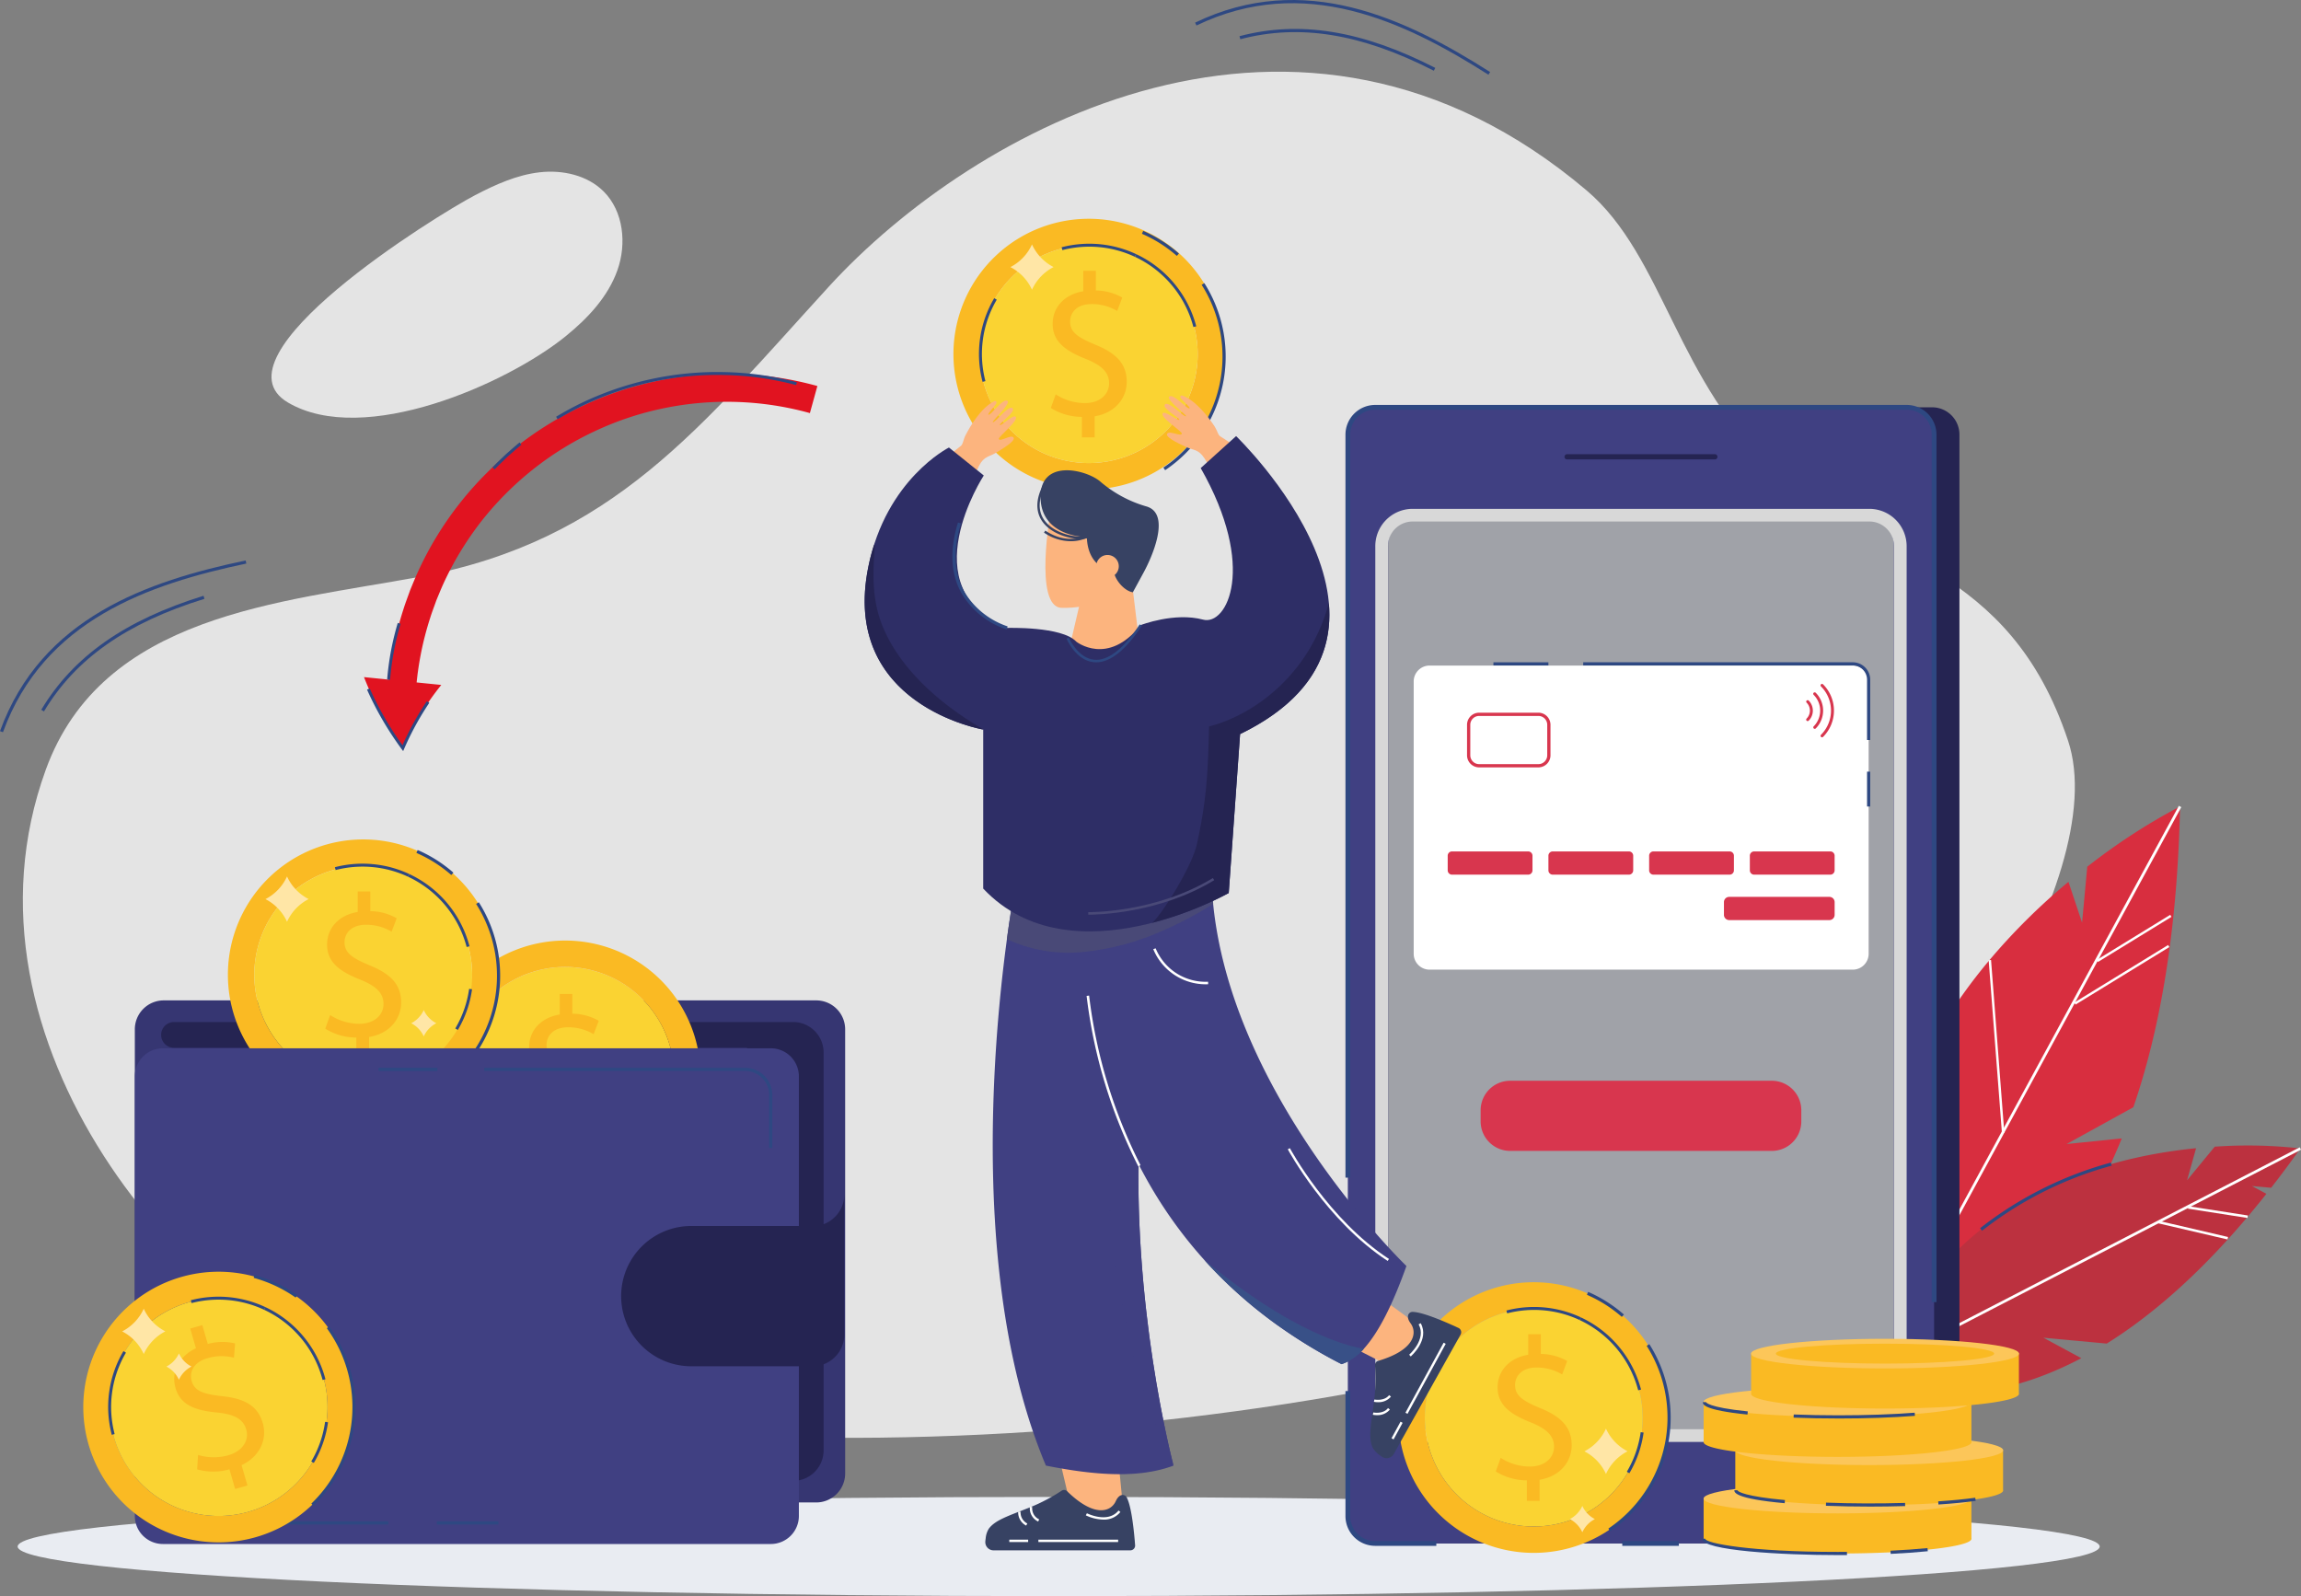 <svg id="Group_6642" data-name="Group 6642" xmlns="http://www.w3.org/2000/svg" xmlns:xlink="http://www.w3.org/1999/xlink" width="525.941" height="364.824" viewBox="0 0 525.941 364.824">
  <rect x="0" y="0" width="525.941" height="364.824" fill="#808080" stroke="none"/>
  <defs>
    <clipPath id="clip-path">
      <rect id="Rectangle_2389" data-name="Rectangle 2389" width="525.941" height="364.825" fill="none"/>
    </clipPath>
  </defs>
  <g id="Group_6641" data-name="Group 6641" clip-path="url(#clip-path)">
    <path id="Path_19647" data-name="Path 19647" d="M481.868,518.293c0,6.262-106.532,11.338-237.946,11.338S5.976,524.555,5.976,518.293s106.532-11.338,237.946-11.338,237.946,5.077,237.946,11.338" transform="translate(-1.943 -164.807)" fill="#e9ecf2"/>
    <path id="Path_19648" data-name="Path 19648" d="M87.458,323.086c-41.292-12.8-97.187-76.842-74.473-139.275,12.922-35.52,53.5-38.166,85.389-44.067,44.319-8.2,64.268-34.278,93.623-66.375C224.8,37.506,299.291-4.388,365.182,51.433c17.745,15.032,20.57,44.1,43.466,64.509,23.026,20.523,53.052,20.615,66.565,61.247,10.529,31.657-34.8,97.522-65.514,117.153-56.806,36.305-229.127,57.612-322.242,28.744" transform="translate(-2.515 -7.894)" fill="#e4e4e4"/>
    <path id="Path_19649" data-name="Path 19649" d="M705.175,273.125c-.006.235-.011.464-.018.7-.659,28.707-4.77,50.895-10.658,68.043l-15.25,8.411,12.246-1.245.35-.034c-7.591,18.788-17.349,30.673-26.373,38.173a63.133,63.133,0,0,1-15.291,9.534c-.286.126-.568.246-.848.361-.7.292-1.376.55-2.018.786h-8.147c-.092-.384-.178-.763-.259-1.147q-.086-.361-.155-.723c-.075-.315-.138-.636-.2-.952-7.666-37.5,5.98-66.38,22.887-86.59a1.563,1.563,0,0,1,.166-.2,143.372,143.372,0,0,1,18.06-17.894l3.113,9.334,1.187-12.785a141.185,141.185,0,0,1,20.72-13.525c.321-.166.487-.246.487-.246" transform="translate(-206.878 -88.791)" fill="#d82e3f"/>
    <path id="Path_19650" data-name="Path 19650" d="M705.773,273.2l-.3.55-18.513,34.062-.333.6-5.045,9.288-.172.31-16.093,29.607-.023.04L639.072,395.91l-.4.722-.624,1.147h-.711l.62-1.147.911-1.674,25.881-47.615.481-.883L705,273.3l.218-.4Z" transform="translate(-207.194 -88.716)" fill="#fff"/>
    <rect id="Rectangle_2375" data-name="Rectangle 2375" width="25.144" height="0.547" transform="translate(474.126 229.144) rotate(-31.513)" fill="#fff"/>
    <rect id="Rectangle_2376" data-name="Rectangle 2376" width="19.709" height="0.547" transform="translate(479.256 219.404) rotate(-31.534)" fill="#fff"/>
    <path id="Path_19651" data-name="Path 19651" d="M676.533,364.676,673.5,325.157l.545-.041,3.034,39.519Z" transform="translate(-218.949 -105.692)" fill="#fff"/>
    <path id="Path_19652" data-name="Path 19652" d="M635.186,441.371s18.781,10.107,47.034-4.8l-8.663-4.68,14.471,1.341c11.084-6.921,23.417-17.708,36.5-34.229l-3.306-1.784,4.388.4q3.31-4.239,6.683-8.984a106.454,106.454,0,0,0-19.578-.406l-6.323,7.685,2.063-7.336c-23.705,2.338-58.588,12.868-73.267,52.784" transform="translate(-206.494 -126.134)" fill="#bc313f"/>
    <rect id="Rectangle_2377" data-name="Rectangle 2377" width="110.828" height="0.617" transform="translate(427.182 313.086) rotate(-27.31)" fill="#fff"/>
    <path id="Path_19653" data-name="Path 19653" d="M754.6,411.186,741,409.06l.088-.566,13.605,2.126Z" transform="translate(-240.893 -132.798)" fill="#fff"/>
    <rect id="Rectangle_2378" data-name="Rectangle 2378" width="0.574" height="16.227" transform="matrix(0.227, -0.974, 0.974, 0.227, 493.339, 279.614)" fill="#fff"/>
    <path id="Path_19654" data-name="Path 19654" d="M671.046,409.29l-.452-.566a84.384,84.384,0,0,1,29.886-15l.2.7a83.655,83.655,0,0,0-29.632,14.872" transform="translate(-218.005 -127.995)" fill="#2e4882"/>
    <path id="Path_19655" data-name="Path 19655" d="M599.052,144.191V391.376a6.248,6.248,0,0,1-6.252,6.252H471.3a6.253,6.253,0,0,1-6.252-6.252V144.191a6.248,6.248,0,0,1,6.252-6.252H592.8a6.244,6.244,0,0,1,6.252,6.252" transform="translate(-151.183 -44.843)" fill="#252452"/>
    <path id="Path_19656" data-name="Path 19656" d="M590.475,144.191V391.376a6.249,6.249,0,0,1-6.252,6.252h-121.5a6.253,6.253,0,0,1-6.252-6.252V144.191a6.249,6.249,0,0,1,6.252-6.252h121.5a6.244,6.244,0,0,1,6.252,6.252" transform="translate(-148.395 -44.843)" fill="#404082"/>
    <path id="Path_19657" data-name="Path 19657" d="M585.706,181.7V377.623a7,7,0,0,1-6.762,7.224H476.868a7,7,0,0,1-6.762-7.224V181.7a7,7,0,0,1,6.762-7.224H578.944a7,7,0,0,1,6.762,7.224" transform="translate(-152.828 -56.721)" fill="#a0a2a8"/>
    <path id="Path_19658" data-name="Path 19658" d="M564.209,155.014H530.444a.6.6,0,1,1,0-1.2h33.766a.6.6,0,1,1,0,1.2" transform="translate(-172.247 -50.002)" fill="#252452"/>
    <path id="Path_19659" data-name="Path 19659" d="M568.014,382.047H508.175a6.748,6.748,0,0,1-6.729-6.728v-2.577a6.748,6.748,0,0,1,6.729-6.728h59.839a6.748,6.748,0,0,1,6.728,6.728v2.577a6.748,6.748,0,0,1-6.728,6.728" transform="translate(-163.016 -118.988)" fill="#d8364e"/>
    <path id="Path_19660" data-name="Path 19660" d="M578.84,385.6H474.154a8.539,8.539,0,0,1-8.382-8.671V181a8.539,8.539,0,0,1,8.382-8.671H578.84A8.539,8.539,0,0,1,587.222,181V376.926a8.539,8.539,0,0,1-8.382,8.671M474.154,175.226A5.645,5.645,0,0,0,468.666,181V376.926a5.645,5.645,0,0,0,5.488,5.777H578.84a5.645,5.645,0,0,0,5.488-5.777V181a5.645,5.645,0,0,0-5.488-5.777Z" transform="translate(-151.419 -56.024)" fill="#d8d8d8"/>
    <path id="Path_19661" data-name="Path 19661" d="M482.395,294.907h96.747a3.631,3.631,0,0,0,3.621-3.621V229.022a3.632,3.632,0,0,0-3.621-3.622H482.395a3.632,3.632,0,0,0-3.621,3.622v62.264a3.631,3.631,0,0,0,3.621,3.621" transform="translate(-155.646 -73.276)" fill="#fff"/>
    <path id="Path_19662" data-name="Path 19662" d="M508.689,293.657H491.273a.984.984,0,0,1-.981-.981v-3.348a.984.984,0,0,1,.981-.981h17.417a.984.984,0,0,1,.981.981v3.348a.984.984,0,0,1-.981.981" transform="translate(-159.39 -93.74)" fill="#d8364e"/>
    <path id="Path_19663" data-name="Path 19663" d="M542.8,293.657H525.383a.984.984,0,0,1-.981-.981v-3.348a.984.984,0,0,1,.981-.981H542.8a.984.984,0,0,1,.981.981v3.348a.984.984,0,0,1-.981.981" transform="translate(-170.479 -93.74)" fill="#d8364e"/>
    <path id="Path_19664" data-name="Path 19664" d="M576.909,293.657H559.493a.984.984,0,0,1-.981-.981v-3.348a.984.984,0,0,1,.981-.981h17.417a.984.984,0,0,1,.981.981v3.348a.984.984,0,0,1-.981.981" transform="translate(-181.568 -93.74)" fill="#d8364e"/>
    <path id="Path_19665" data-name="Path 19665" d="M611.019,293.657H593.6a.984.984,0,0,1-.981-.981v-3.348a.984.984,0,0,1,.981-.981h17.417a.984.984,0,0,1,.981.981v3.348a.984.984,0,0,1-.981.981" transform="translate(-192.657 -93.74)" fill="#d8364e"/>
    <path id="Path_19666" data-name="Path 19666" d="M607.954,309.045H585.041a1.2,1.2,0,0,1-1.193-1.193v-2.922a1.2,1.2,0,0,1,1.193-1.193h22.913a1.2,1.2,0,0,1,1.193,1.193v2.922a1.2,1.2,0,0,1-1.193,1.193" transform="translate(-189.804 -98.742)" fill="#d8364e"/>
    <path id="Path_19667" data-name="Path 19667" d="M496.842,251.1v-6.972a2.767,2.767,0,0,1,2.764-2.764H513.15a2.767,2.767,0,0,1,2.764,2.764V251.1a2.767,2.767,0,0,1-2.764,2.764H499.606a2.767,2.767,0,0,1-2.764-2.764m2.764-8.994a2.024,2.024,0,0,0-2.022,2.022V251.1a2.024,2.024,0,0,0,2.022,2.022H513.15a2.024,2.024,0,0,0,2.022-2.022v-6.972a2.024,2.024,0,0,0-2.022-2.022Z" transform="translate(-161.519 -78.467)" fill="#d8364e"/>
    <path id="Path_19668" data-name="Path 19668" d="M616.573,243.483a.336.336,0,0,1,.1-.238,7.82,7.82,0,0,0,0-11.047.336.336,0,1,1,.475-.475,8.493,8.493,0,0,1,0,12,.336.336,0,0,1-.574-.238" transform="translate(-200.443 -75.299)" fill="#d8364e"/>
    <path id="Path_19669" data-name="Path 19669" d="M614.084,234.806a.336.336,0,0,1,.574-.238,5.774,5.774,0,0,1,0,8.156.336.336,0,0,1-.475-.474,5.1,5.1,0,0,0,0-7.206.336.336,0,0,1-.1-.238" transform="translate(-199.634 -76.224)" fill="#d8364e"/>
    <path id="Path_19670" data-name="Path 19670" d="M611.695,241.564a.336.336,0,0,1,.1-.238,2.578,2.578,0,0,0,0-3.641.336.336,0,0,1,.475-.475,3.251,3.251,0,0,1,0,4.591.336.336,0,0,1-.574-.238" transform="translate(-198.857 -77.083)" fill="#d8364e"/>
    <path id="Path_19671" data-name="Path 19671" d="M590.756,342.206h-1.085V143.929a5.715,5.715,0,0,0-5.709-5.709H462.46a5.715,5.715,0,0,0-5.709,5.709V313.757h-1.085V143.929a6.8,6.8,0,0,1,6.794-6.794h121.5a6.8,6.8,0,0,1,6.794,6.794Z" transform="translate(-148.133 -44.581)" fill="#2e4882"/>
    <path id="Path_19672" data-name="Path 19672" d="M476.433,506.478H462.461a6.8,6.8,0,0,1-6.794-6.795V471.1h1.085v28.586a5.715,5.715,0,0,0,5.708,5.71h13.973Z" transform="translate(-148.134 -153.15)" fill="#2e4882"/>
    <rect id="Rectangle_2379" data-name="Rectangle 2379" width="12.933" height="1.085" transform="translate(370.805 352.243)" fill="#2e4882"/>
    <path id="Path_19673" data-name="Path 19673" d="M638.19,516.642c0,1.867-13.711,3.387-30.621,3.387s-30.621-1.52-30.621-3.387a.477.477,0,0,1,.014-.1v-9.153h61.207v9.132a.374.374,0,0,1,.022.123" transform="translate(-187.561 -164.948)" fill="#faba23"/>
    <path id="Path_19674" data-name="Path 19674" d="M638.188,505.881c0,1.87-13.709,3.386-30.62,3.386s-30.62-1.516-30.62-3.386,13.709-3.386,30.62-3.386,30.62,1.516,30.62,3.386" transform="translate(-187.561 -163.357)" fill="#fcc659"/>
    <path id="Path_19675" data-name="Path 19675" d="M648.911,500.279c0,1.867-13.711,3.386-30.621,3.386s-30.621-1.519-30.621-3.386a.472.472,0,0,1,.014-.1v-9.153H648.89v9.131a.373.373,0,0,1,.022.123" transform="translate(-191.046 -159.628)" fill="#faba23"/>
    <path id="Path_19676" data-name="Path 19676" d="M648.909,489.518c0,1.87-13.709,3.386-30.62,3.386s-30.62-1.516-30.62-3.386,13.709-3.386,30.62-3.386,30.62,1.516,30.62,3.386" transform="translate(-191.046 -158.038)" fill="#fcc659"/>
    <path id="Path_19677" data-name="Path 19677" d="M638.19,483.916c0,1.867-13.711,3.386-30.621,3.386s-30.621-1.519-30.621-3.386a.478.478,0,0,1,.014-.1v-9.153h61.207v9.131a.374.374,0,0,1,.022.123" transform="translate(-187.561 -154.309)" fill="#faba23"/>
    <path id="Path_19678" data-name="Path 19678" d="M638.188,473.155c0,1.87-13.709,3.386-30.62,3.386s-30.62-1.516-30.62-3.386,13.709-3.386,30.62-3.386,30.62,1.516,30.62,3.386" transform="translate(-187.561 -152.718)" fill="#fcc659"/>
    <path id="Path_19679" data-name="Path 19679" d="M607.4,524.844c-12.455,0-30.984-1-30.984-3.748h.723c0,1.055,10.393,3.025,30.26,3.025q1.083,0,2.148-.009l.005.724c-.711.006-1.43.009-2.154.009" transform="translate(-187.388 -169.404)" fill="#2e4882"/>
    <path id="Path_19680" data-name="Path 19680" d="M640.295,525.6l-.034-.722c3.1-.149,5.943-.352,8.451-.6l.072.719c-2.519.254-5.374.458-8.488.607" transform="translate(-208.144 -170.438)" fill="#2e4882"/>
    <path id="Path_19681" data-name="Path 19681" d="M598.873,507.648c-11.507-1.047-11.507-2.5-11.507-2.975h.723c0,.353,1.949,1.444,10.849,2.254Z" transform="translate(-190.948 -164.065)" fill="#2e4882"/>
    <path id="Path_19682" data-name="Path 19682" d="M628.433,509.789c-3.443,0-6.823-.063-10.049-.186l.028-.723c5.76.221,12.129.247,18.064.067l.021.724c-2.628.078-5.341.119-8.064.119" transform="translate(-201.032 -165.432)" fill="#2e4882"/>
    <path id="Path_19683" data-name="Path 19683" d="M656.463,508.776l-.048-.722c3.265-.215,6.113-.493,8.464-.825l.1.717c-2.369.335-5.235.615-8.518.831" transform="translate(-213.395 -164.896)" fill="#2e4882"/>
    <path id="Path_19684" data-name="Path 19684" d="M586.9,477.686c-10.205-1.041-10.205-2.355-10.205-2.849h.724c0,.011.26,1.182,9.555,2.13Z" transform="translate(-187.478 -154.366)" fill="#2e4882"/>
    <path id="Path_19685" data-name="Path 19685" d="M617.668,479.75c-3.52,0-6.964-.065-10.232-.194l.028-.724c3.259.129,6.693.194,10.2.194,6.284,0,12.319-.209,17.453-.6l.055.721c-5.152.4-11.206.607-17.508.607" transform="translate(-197.472 -155.531)" fill="#2e4882"/>
    <path id="Path_19686" data-name="Path 19686" d="M654.272,467.554c0,1.867-13.711,3.386-30.621,3.386s-30.621-1.519-30.621-3.386a.474.474,0,0,1,.014-.1V458.3h61.207v9.131a.374.374,0,0,1,.022.123" transform="translate(-192.789 -148.99)" fill="#faba23"/>
    <path id="Path_19687" data-name="Path 19687" d="M654.27,456.793c0,1.87-13.709,3.386-30.621,3.386s-30.62-1.516-30.62-3.386,13.709-3.386,30.62-3.386,30.621,1.516,30.621,3.386" transform="translate(-192.789 -147.399)" fill="#fcc659"/>
    <path id="Path_19688" data-name="Path 19688" d="M651.326,457.327c0,1.257-11.166,2.277-24.941,2.277s-24.941-1.02-24.941-2.277,11.166-2.277,24.941-2.277,24.941,1.019,24.941,2.277" transform="translate(-195.525 -147.933)" fill="#faba23"/>
    <path id="Path_19689" data-name="Path 19689" d="M505.373,434.255a30.931,30.931,0,1,0,30.081,31.758,30.929,30.929,0,0,0-30.081-31.758m24.05,31.6a24.895,24.895,0,1,1-24.905-25.572c.234,0,.46.006.693.013a24.922,24.922,0,0,1,24.219,24.879c0,.227,0,.454-.007.68" transform="translate(-153.965 -141.169)" fill="#faba23"/>
    <path id="Path_19690" data-name="Path 19690" d="M532.34,468.079c0,.227,0,.454-.007.68a24.9,24.9,0,1,1-24.906-25.573c.233,0,.46.006.693.013a24.922,24.922,0,0,1,24.219,24.88" transform="translate(-156.873 -144.076)" fill="#fad332"/>
    <path id="Path_19691" data-name="Path 19691" d="M513.681,489.945V485.26a13.5,13.5,0,0,1-7.1-2.041l1.113-3.107a12.365,12.365,0,0,0,6.679,1.994c3.294,0,5.519-1.9,5.519-4.546,0-2.55-1.809-4.128-5.241-5.519-4.731-1.856-7.653-3.989-7.653-8.025,0-3.849,2.737-6.772,7-7.467v-4.685h2.876v4.5a12.373,12.373,0,0,1,6.03,1.623l-1.159,3.061a11.21,11.21,0,0,0-5.844-1.577c-3.571,0-4.917,2.133-4.917,3.988,0,2.412,1.716,3.618,5.752,5.288,4.777,1.948,7.189,4.36,7.189,8.488,0,3.664-2.551,7.1-7.328,7.885v4.824Z" transform="translate(-164.687 -146.898)" fill="#faba23"/>
    <path id="Path_19692" data-name="Path 19692" d="M548.361,462.814c-.052-.2-.11-.4-.168-.6a24.6,24.6,0,0,0-13.212-15.453l.286-.611a25.252,25.252,0,0,1,13.562,15.837c.072.248.132.456.186.664Z" transform="translate(-173.918 -145.038)" fill="#2e4882"/>
    <path id="Path_19693" data-name="Path 19693" d="M526.918,445.611a24.563,24.563,0,0,0-16.569-1.527l-.17-.653A25.231,25.231,0,0,1,527.2,445Z" transform="translate(-165.855 -143.893)" fill="#2e4882"/>
    <path id="Path_19694" data-name="Path 19694" d="M551.54,494.411l-.581-.341a24.428,24.428,0,0,0,3.164-9.051l.668.094a25.085,25.085,0,0,1-3.251,9.3" transform="translate(-179.112 -157.676)" fill="#2e4882"/>
    <path id="Path_19695" data-name="Path 19695" d="M545.418,443.236a30.537,30.537,0,0,0-7.979-5.055l.288-.664a31.262,31.262,0,0,1,8.168,5.175Z" transform="translate(-174.717 -142.233)" fill="#2e4882"/>
    <path id="Path_19696" data-name="Path 19696" d="M545.106,497.966l-.4-.6a30.578,30.578,0,0,0,8.749-41.769l.61-.389a31.3,31.3,0,0,1-8.955,42.758" transform="translate(-177.078 -147.984)" fill="#2e4882"/>
    <path id="Path_19697" data-name="Path 19697" d="M601.788,242.054h-.724V228.277a3.263,3.263,0,0,0-3.259-3.259h-61.62v-.724h61.62a3.988,3.988,0,0,1,3.983,3.983Z" transform="translate(-174.31 -72.916)" fill="#2e4882"/>
    <rect id="Rectangle_2380" data-name="Rectangle 2380" width="0.724" height="7.968" transform="translate(426.755 176.374)" fill="#2e4882"/>
    <rect id="Rectangle_2381" data-name="Rectangle 2381" width="12.563" height="0.723" transform="translate(341.354 151.379)" fill="#2e4882"/>
    <path id="Path_19698" data-name="Path 19698" d="M159.221,95.723c5.006-4.061,9.614-8.955,11.781-15.025s1.423-13.5-3.145-18.048c-3.723-3.709-9.379-4.961-14.6-4.371s-10.114,2.806-14.776,5.233c-8.918,4.644-60.791,36.805-42.758,47.4,17.36,10.2,50.086-4.3,63.5-15.186" transform="translate(-29.89 -18.901)" fill="#e4e4e4"/>
    <path id="Path_19699" data-name="Path 19699" d="M14.592,228.2l-.62-.373c7.317-12.2,19.1-20.483,37.09-26.057l.214.691c-17.807,5.517-29.464,13.7-36.684,25.738" transform="translate(-4.542 -65.594)" fill="#2e4882"/>
    <path id="Path_19700" data-name="Path 19700" d="M.68,229.062,0,228.815c9.444-25.959,33.685-34.287,56.152-39.01l.149.708C34.028,195.2,10,203.437.68,229.062" transform="translate(0 -61.704)" fill="#2e4882"/>
    <path id="Path_19701" data-name="Path 19701" d="M464.2,19.349c-16.6-8.486-30.654-10.771-44.231-7.195l-.184-.7c13.759-3.626,27.977-1.323,44.745,7.249Z" transform="translate(-136.47 -3.186)" fill="#2e4882"/>
    <path id="Path_19702" data-name="Path 19702" d="M471.788,17.076c-19.211-12.2-42.163-23.083-66.732-11.249l-.314-.652C429.631-6.81,452.8,4.156,472.177,16.465Z" transform="translate(-131.579 0)" fill="#2e4882"/>
    <path id="Path_19703" data-name="Path 19703" d="M354.671,74.1a30.931,30.931,0,1,0,30.081,31.758A30.928,30.928,0,0,0,354.671,74.1m24.05,31.6a24.895,24.895,0,1,1-24.905-25.572c.234,0,.46.007.693.013a24.922,24.922,0,0,1,24.219,24.879c0,.227,0,.454-.007.68" transform="translate(-104.973 -24.085)" fill="#faba23"/>
    <path id="Path_19704" data-name="Path 19704" d="M381.637,107.922c0,.227,0,.454-.007.68a24.9,24.9,0,1,1-24.905-25.573c.233,0,.46.006.693.013a24.922,24.922,0,0,1,24.219,24.88" transform="translate(-107.881 -26.992)" fill="#fad332"/>
    <path id="Path_19705" data-name="Path 19705" d="M362.979,129.787V125.1a13.5,13.5,0,0,1-7.1-2.041L357,119.954a12.365,12.365,0,0,0,6.679,1.994c3.294,0,5.519-1.9,5.519-4.546,0-2.55-1.809-4.128-5.241-5.519-4.731-1.856-7.653-3.989-7.653-8.025,0-3.849,2.737-6.772,7-7.467V91.708h2.875v4.5a12.373,12.373,0,0,1,6.03,1.623l-1.159,3.061a11.21,11.21,0,0,0-5.844-1.577c-3.571,0-4.917,2.133-4.917,3.988,0,2.412,1.716,3.618,5.752,5.288,4.777,1.948,7.189,4.36,7.189,8.488,0,3.664-2.551,7.1-7.328,7.885v4.824Z" transform="translate(-115.695 -29.814)" fill="#faba23"/>
    <path id="Path_19706" data-name="Path 19706" d="M397.723,102.73c-.055-.213-.117-.425-.178-.637a24.577,24.577,0,0,0-13.2-15.422l.286-.611A25.252,25.252,0,0,1,398.19,101.9c.066.227.128.444.186.664Z" transform="translate(-124.946 -27.977)" fill="#2e4882"/>
    <path id="Path_19707" data-name="Path 19707" d="M376.28,85.527A24.555,24.555,0,0,0,359.711,84l-.17-.653a25.233,25.233,0,0,1,17.025,1.568Z" transform="translate(-116.884 -26.833)" fill="#2e4882"/>
    <path id="Path_19708" data-name="Path 19708" d="M332.371,120.111a25.058,25.058,0,0,1,2.662-19.128l.582.342a24.388,24.388,0,0,0-2.591,18.615Z" transform="translate(-107.783 -32.829)" fill="#2e4882"/>
    <path id="Path_19709" data-name="Path 19709" d="M394.717,83.911a30.538,30.538,0,0,0-7.979-5.056l.288-.663a31.242,31.242,0,0,1,8.168,5.175Z" transform="translate(-125.725 -25.42)" fill="#2e4882"/>
    <path id="Path_19710" data-name="Path 19710" d="M394.4,138.64l-.4-.6a30.579,30.579,0,0,0,8.75-41.769l.61-.389A31.3,31.3,0,0,1,394.4,138.64" transform="translate(-128.086 -31.17)" fill="#2e4882"/>
    <path id="Path_19711" data-name="Path 19711" d="M361.442,210.744,364.182,199l11.187-4.658,1.991,16.4s-1.66,10.655-11.95,14.472-3.968-14.472-3.968-14.472" transform="translate(-116.877 -63.179)" fill="#fcb47e"/>
    <path id="Path_19712" data-name="Path 19712" d="M355.262,170.954s-3.983,22.076,2.49,22.242,11.785-2.324,13.113-3.817,2.324-8.8,2.324-8.8.829-9.461-3.154-11.286-12.615-4.979-14.772,1.66" transform="translate(-115.099 -54.266)" fill="#fcb47e"/>
    <path id="Path_19713" data-name="Path 19713" d="M376.025,182.512c-1.272,2.349-2.528,4.648-2.528,4.648-1.892-.3-3.985-2.661-4.355-4.7,0,0-5.949-.555-6.159-7.92,0,0-10.333.07-10.579-8.9s10.08-6.653,13.507-3.916a28.174,28.174,0,0,0,10.824,5.849c5.6,1.809.922,11.924-.71,14.937" transform="translate(-114.562 -51.779)" fill="#374263"/>
    <path id="Path_19714" data-name="Path 19714" d="M372.988,503.365l-1.273-13.047h-13.79l3,12.669a6.579,6.579,0,0,0,6.233,4.091,6.4,6.4,0,0,0,5.834-3.713" transform="translate(-116.358 -159.398)" fill="#fcb47e"/>
    <path id="Path_19715" data-name="Path 19715" d="M471.333,445.458l-10.591-7.724-9.169,10.3,13.571,6.88s1.682.333,5.083-2.629c3.364-2.929,1.106-6.826,1.106-6.826" transform="translate(-146.802 -142.304)" fill="#fcb47e"/>
    <path id="Path_19716" data-name="Path 19716" d="M377.535,432.686c-7.981,3.018-18.183,2.192-29.174,0-.319-.767-.637-1.534-.941-2.308-20.947-52.943-6.114-129.844-6.114-129.844h32.944l-.746,25.419a173.862,173.862,0,0,0-3.075,20.26c-4.182,44.34,7.105,86.473,7.105,86.473" transform="translate(-109.299 -97.701)" fill="#404082"/>
    <path id="Path_19717" data-name="Path 19717" d="M390.336,456.731c-.514-1.035-19.276-39.16-13.69-82.168l5.948,4.79c-2.012,40.266,7.474,76.365,7.742,77.378" transform="translate(-122.107 -121.767)" fill="#404082"/>
    <path id="Path_19718" data-name="Path 19718" d="M440.766,387.065c-3.024,8.488-6.244,15.079-9.746,18.928a11.516,11.516,0,0,1-5.073,3.51,115.6,115.6,0,0,1-13.9-8.379c-.578-.4-1.143-.8-1.708-1.216-.753-.55-1.49-1.108-2.207-1.664-.333-.253-.658-.506-.977-.767-.651-.507-1.288-1.028-1.91-1.542-.557-.463-1.108-.933-1.643-1.4a101.164,101.164,0,0,1-7.88-7.59c-.231-.246-.463-.5-.688-.746-.166-.181-.333-.368-.5-.55l-.007-.007C361.3,348.716,367.4,300.534,367.4,300.534h28.9c2.474,46.2,44.463,86.531,44.463,86.531" transform="translate(-119.297 -97.701)" fill="#404082"/>
    <path id="Path_19719" data-name="Path 19719" d="M411.469,146.343c-2.467-1.8-4.186-2.793-4.6-3.09-.525-.376-.649-1.311-1.262-2.251-1.412-2.164-4.346-5.99-7.38-7.053-.389-.139-.69.274-.271.72.74.819,2.144,1.992,1.928,2.189-.466.391-3.75-3.56-4.677-2.644-.7.694,4.06,4.218,3.875,4.44-.372.444-3.952-3.594-4.824-2.681-.829.867,3.47,3.132,3.284,3.512s-3.172-2.075-3.759-1.514c-.89.85,4.479,4.18,4.335,4.672-.192.8-2.967-.867-3.379.074-.406.883,3.482,2.553,4.217,2.922,1.7.852,2.934.483,4.294,2.6.746,1.164,1.486,2.32,2.214,3.487Z" transform="translate(-127.983 -43.536)" fill="#fcb47e"/>
    <path id="Path_19720" data-name="Path 19720" d="M319.187,149.539c2.26-2.052,3.863-3.224,4.245-3.565.481-.429.5-1.372,1.014-2.373,1.172-2.3,3.681-6.42,6.584-7.8.372-.18.716.2.346.687-.648.894-1.919,2.21-1.683,2.382.5.339,3.348-3.941,4.368-3.128.766.616-3.586,4.628-3.378,4.829.417.4,3.545-4,4.509-3.182.917.773-3.116,3.484-2.891,3.842s2.932-2.4,3.576-1.907c.975.75-4.006,4.634-3.811,5.108.277.774,2.858-1.18,3.368-.288.5.834-3.19,2.91-3.881,3.356-1.6,1.029-2.866.793-3.991,3.043-.618,1.236-1.23,2.465-1.829,3.7Z" transform="translate(-103.765 -44.095)" fill="#fcb47e"/>
    <path id="Path_19721" data-name="Path 19721" d="M388.164,305.582a83.256,83.256,0,0,1-12.655,6.6,58.293,58.293,0,0,1-16.859,4.363,33.442,33.442,0,0,1-17.633-2.9c.362-2.7.709-4.992,1-6.823a37.238,37.238,0,0,0,16.512,4.089,61.307,61.307,0,0,0,17.083-2.149,88.158,88.158,0,0,0,12.445-4.291c.029.369.065.745.109,1.114" transform="translate(-110.862 -98.98)" fill="#494977"/>
    <path id="Path_19722" data-name="Path 19722" d="M319.933,251.114V214.759s-32.67-5.545-26.257-37.181c4.075-20.1,18.428-27.277,18.428-27.277l7.959,6.393s-16.917,25.858,5.35,34.839c0,0,12.526-.391,15.788,3.132,0,0,7.176,5.741,14.745-3.784,0,0,7.7-3,14.26-1.238,5.4,1.452,12.358-11.94-.56-34.644l8.09-7.307s47.365,45.538.913,68.112l-2.593,36.322s-35.955,20.39-56.123-1.011" transform="translate(-95.2 -48.013)" fill="#2e2e66"/>
    <path id="Path_19723" data-name="Path 19723" d="M376.415,190.53a2.577,2.577,0,1,1-2.577-2.577,2.577,2.577,0,0,1,2.577,2.577" transform="translate(-120.694 -61.102)" fill="#fcb47e"/>
    <path id="Path_19724" data-name="Path 19724" d="M379.81,376.2A116.432,116.432,0,0,1,368,337.24l.57-.072a115.859,115.859,0,0,0,11.754,38.77Z" transform="translate(-119.633 -109.611)" fill="#fff"/>
    <path id="Path_19725" data-name="Path 19725" d="M402.678,329.379a12.938,12.938,0,0,1-12.1-8.027l.542-.192a12.344,12.344,0,0,0,11.986,7.638l.016.575c-.15,0-.3.006-.445.006" transform="translate(-126.974 -104.406)" fill="#fff"/>
    <path id="Path_19726" data-name="Path 19726" d="M367.987,220.127c-.172,0-.342-.008-.512-.024-4.109-.379-6.186-5.179-6.272-5.384l.529-.224c.02.047,2.031,4.69,5.8,5.035,3.165.293,6.66-2.429,10.4-8.083l.48.318c-3.672,5.552-7.176,8.361-10.422,8.361" transform="translate(-117.424 -68.74)" fill="#2e4882"/>
    <path id="Path_19727" data-name="Path 19727" d="M319.936,226.668s-32.676-5.55-26.258-37.184a45.78,45.78,0,0,1,1.266-4.913c.08-.086.166-.173.246-.253-.543,7.142-.8,13.4,2.366,20.159,6.617,14.144,22.831,22.154,22.38,22.192" transform="translate(-95.201 -59.92)" fill="#252452"/>
    <path id="Path_19728" data-name="Path 19728" d="M410.294,234.176,407.7,270.5a79.243,79.243,0,0,1-17.51,6.823c1.737-1.317,9.044-12.491,10.269-18.138,2.2-10.128,2.468-15.959,2.75-26.755,10.81-2.807,23.132-12.331,27.371-28.223.962,10.839-3.64,21.873-20.289,29.97" transform="translate(-126.849 -66.386)" fill="#252452"/>
    <path id="Path_19729" data-name="Path 19729" d="M368.712,305.732h-.167l.011-.575c.154,0,15.341.213,28.486-7.8l.3.491c-12.546,7.65-26.925,7.888-28.63,7.888" transform="translate(-119.811 -96.667)" fill="#494977"/>
    <path id="Path_19730" data-name="Path 19730" d="M444.3,446.995a11.518,11.518,0,0,1-5.072,3.51,115.583,115.583,0,0,1-13.9-8.379c-.579-.4-1.143-.8-1.708-1.216-.753-.55-1.49-1.108-2.206-1.664-.333-.253-.659-.507-.977-.767-.651-.506-1.288-1.027-1.91-1.541-.557-.463-1.107-.933-1.643-1.4a101.165,101.165,0,0,1-7.88-7.591c-.232-.246-.463-.5-.687-.745-.167-.181-.333-.369-.5-.55,19.761,16.331,32.4,19.667,36.482,20.34" transform="translate(-132.579 -138.702)" fill="#385087"/>
    <path id="Path_19731" data-name="Path 19731" d="M458.969,414.619c-13.911-9.033-22.749-25.353-22.837-25.517l.479-.256c.086.163,8.862,16.362,22.654,25.318Z" transform="translate(-141.783 -126.411)" fill="#fff"/>
    <path id="Path_19732" data-name="Path 19732" d="M366.854,518.395H335.575a1.876,1.876,0,0,1-1.878-2.008c0-.013,0-.026,0-.04.022-.239.051-.485.087-.731a4.878,4.878,0,0,1,.724-2.185c1.483-1.968,4.363-2.865,9.493-4.9a41.113,41.113,0,0,0,7.156-3.777.987.987,0,0,1,1.237.13c6.187,6.049,9.985,4.761,11.122,2.265.868-1.9,2.1-1.505,2.438-.948,1.041,1.744,1.613,6.852,1.845,9.414.029.275.051.528.065.731.036.478.058.767.058.767a1.094,1.094,0,0,1-1.071,1.281" transform="translate(-108.481 -164.04)" fill="#374263"/>
    <path id="Path_19733" data-name="Path 19733" d="M350.675,513.656a3.342,3.342,0,0,1-1.888-3.4l.537.083a2.75,2.75,0,0,0,1.588,2.823Z" transform="translate(-113.382 -165.882)" fill="#fff"/>
    <path id="Path_19734" data-name="Path 19734" d="M346.646,515.1a3.375,3.375,0,0,1-1.815-3.229l.539.065a2.839,2.839,0,0,0,1.544,2.693Z" transform="translate(-112.098 -166.405)" fill="#fff"/>
    <path id="Path_19735" data-name="Path 19735" d="M371.749,513.635a10.024,10.024,0,0,1-4.018-.97l.248-.483c.048.026,4.795,2.411,7.233-.627l.423.339a4.758,4.758,0,0,1-3.886,1.741" transform="translate(-119.546 -166.302)" fill="#fff"/>
    <rect id="Rectangle_2382" data-name="Rectangle 2382" width="18.228" height="0.543" transform="translate(237.345 351.915)" fill="#fff"/>
    <rect id="Rectangle_2383" data-name="Rectangle 2383" width="4.311" height="0.543" transform="translate(230.694 351.915)" fill="#fff"/>
    <path id="Path_19736" data-name="Path 19736" d="M484.725,449.476l-15.283,27.292a1.876,1.876,0,0,1-2.671.656l-.028-.018c-.2-.138-.4-.282-.6-.434a4.971,4.971,0,0,1-1.549-1.7c-.991-2.258-.369-5.2.362-10.68a41.639,41.639,0,0,0,.2-8.089.988.988,0,0,1,.716-1.013c8.3-2.445,9.03-6.382,7.409-8.6-1.237-1.686-.29-2.569.362-2.59,2.034-.058,6.765,1.932,9.11,2.988.261.109.492.21.68.3l.694.325a1.093,1.093,0,0,1,.593,1.563" transform="translate(-150.869 -144.439)" fill="#374263"/>
    <path id="Path_19737" data-name="Path 19737" d="M466.233,474.1a4.966,4.966,0,0,1-.936-.083l.111-.532c.023.006,2.253.447,3.364-1l.429.331a3.642,3.642,0,0,1-2.969,1.28" transform="translate(-151.264 -153.604)" fill="#fff"/>
    <path id="Path_19738" data-name="Path 19738" d="M465.867,478.485a4.863,4.863,0,0,1-.935-.084l.111-.531c.022.006,2.252.447,3.364-1l.429.331a3.642,3.642,0,0,1-2.969,1.28" transform="translate(-151.146 -155.028)" fill="#fff"/>
    <path id="Path_19739" data-name="Path 19739" d="M477.6,455.727l-.352-.412c.04-.035,4.047-3.522,2.162-6.931l.475-.263c2.1,3.8-2.241,7.569-2.286,7.606" transform="translate(-155.151 -145.68)" fill="#fff"/>
    <rect id="Rectangle_2384" data-name="Rectangle 2384" width="18.228" height="0.542" transform="matrix(0.479, -0.878, 0.878, 0.479, 321.242, 322.899)" fill="#fff"/>
    <rect id="Rectangle_2385" data-name="Rectangle 2385" width="4.311" height="0.542" transform="matrix(0.479, -0.878, 0.878, 0.479, 318.056, 328.737)" fill="#fff"/>
    <path id="Path_19740" data-name="Path 19740" d="M334.973,201.394a18.657,18.657,0,0,1-10.425-8.417c-2.392-4.4-2.633-9.792-.716-16.022l.692.213c-1.857,6.034-1.636,11.234.656,15.456a18.257,18.257,0,0,0,9.991,8.074Z" transform="translate(-104.86 -57.527)" fill="#2e4882"/>
    <path id="Path_19741" data-name="Path 19741" d="M361.26,176.519c-2.517,0-6.478-1.074-8.55-3.661-1.284-1.6-2.329-4.427-.022-8.8l.48.253c-1.741,3.3-1.753,6.06-.034,8.2,2.4,3,7.471,3.852,9.429,3.318l.142.523a5.649,5.649,0,0,1-1.445.159" transform="translate(-114.213 -53.335)" fill="#374263"/>
    <path id="Path_19742" data-name="Path 19742" d="M359.663,182.126a10.947,10.947,0,0,1-6.093-1.975l.3-.453c5.93,3.914,10.479.538,10.524.5l.329.431a9.028,9.028,0,0,1-5.059,1.494" transform="translate(-114.943 -58.418)" fill="#374263"/>
    <path id="Path_19743" data-name="Path 19743" d="M201.406,453.549H52.276a6.615,6.615,0,0,1-6.615-6.615V345.41a6.615,6.615,0,0,1,6.615-6.615H201.406a6.615,6.615,0,0,1,6.615,6.615V446.934a6.615,6.615,0,0,1-6.615,6.615" transform="translate(-14.844 -110.139)" fill="#363672"/>
    <path id="Path_19744" data-name="Path 19744" d="M205.994,353.089v90.934a6.969,6.969,0,0,1-6.97,6.97H188.505V352.009H57.518a2.945,2.945,0,1,1,0-5.89H199.024a6.97,6.97,0,0,1,6.97,6.97" transform="translate(-17.741 -112.52)" fill="#252452"/>
    <path id="Path_19745" data-name="Path 19745" d="M198.7,336.612c.144.175.287.351.425.53a24.9,24.9,0,1,1-35.468-4.035c.181-.148.36-.286.545-.429a24.922,24.922,0,0,1,34.5,3.933" transform="translate(-50.237 -106.463)" fill="#fad332"/>
    <path id="Path_19746" data-name="Path 19746" d="M185.687,374.715V370.03a13.506,13.506,0,0,1-7.1-2.04l1.113-3.108a12.365,12.365,0,0,0,6.679,1.994c3.294,0,5.519-1.9,5.519-4.545,0-2.551-1.809-4.128-5.241-5.519-4.731-1.856-7.653-3.989-7.653-8.025,0-3.849,2.737-6.771,7-7.467v-4.685h2.876v4.5a12.373,12.373,0,0,1,6.03,1.623l-1.159,3.061a11.21,11.21,0,0,0-5.844-1.577c-3.571,0-4.917,2.133-4.917,3.989,0,2.411,1.716,3.618,5.752,5.287,4.777,1.948,7.189,4.36,7.189,8.488,0,3.664-2.551,7.1-7.328,7.885v4.824Z" transform="translate(-58.058 -109.438)" fill="#faba23"/>
    <path id="Path_19747" data-name="Path 19747" d="M184.35,319.534a30.931,30.931,0,1,0,22.092,37.754,30.93,30.93,0,0,0-22.092-37.754m16.256,36.228a24.895,24.895,0,1,1-18.455-30.555c.227.053.447.111.672.17A24.922,24.922,0,0,1,200.767,355.1c-.051.221-.1.441-.161.661" transform="translate(-47.327 -103.547)" fill="#faba23"/>
    <path id="Path_19748" data-name="Path 19748" d="M108.953,284.3a30.931,30.931,0,1,0,30.081,31.758A30.929,30.929,0,0,0,108.953,284.3M133,315.9a24.895,24.895,0,1,1-24.9-25.572c.233,0,.46.007.692.013a24.922,24.922,0,0,1,24.219,24.879c0,.227,0,.454-.007.68" transform="translate(-25.092 -92.421)" fill="#faba23"/>
    <path id="Path_19749" data-name="Path 19749" d="M130.289,302.368c.144.176.287.351.425.53a24.9,24.9,0,1,1-35.468-4.035c.181-.148.36-.286.545-.429a24.922,24.922,0,0,1,34.5,3.933" transform="translate(-27.996 -95.331)" fill="#fad332"/>
    <path id="Path_19750" data-name="Path 19750" d="M117.261,339.992v-4.685a13.5,13.5,0,0,1-7.1-2.041l1.113-3.107a12.365,12.365,0,0,0,6.679,1.994c3.294,0,5.519-1.9,5.519-4.545,0-2.551-1.809-4.128-5.241-5.519-4.731-1.856-7.653-3.989-7.653-8.025,0-3.849,2.737-6.771,7-7.467v-4.685h2.875v4.5a12.365,12.365,0,0,1,6.03,1.624l-1.16,3.061a11.21,11.21,0,0,0-5.844-1.577c-3.571,0-4.917,2.133-4.917,3.989,0,2.411,1.716,3.617,5.752,5.287,4.777,1.948,7.189,4.36,7.189,8.488,0,3.664-2.551,7.1-7.328,7.885v4.824Z" transform="translate(-35.814 -98.149)" fill="#faba23"/>
    <path id="Path_19751" data-name="Path 19751" d="M149,293.586a30.524,30.524,0,0,0-7.979-5.055l.288-.664a31.216,31.216,0,0,1,8.169,5.175Z" transform="translate(-45.844 -93.583)" fill="#2e4882"/>
    <path id="Path_19752" data-name="Path 19752" d="M148.686,348.315l-.4-.6a30.58,30.58,0,0,0,8.75-41.769l.61-.388a31.3,31.3,0,0,1-8.955,42.757" transform="translate(-48.205 -99.334)" fill="#2e4882"/>
    <path id="Path_19753" data-name="Path 19753" d="M151.595,312.686c-.055-.21-.115-.419-.175-.628a24.585,24.585,0,0,0-13.206-15.43l.286-.611a25.251,25.251,0,0,1,13.563,15.837c.068.233.129.447.185.664Z" transform="translate(-44.932 -96.232)" fill="#2e4882"/>
    <path id="Path_19754" data-name="Path 19754" d="M130.152,295.483a24.559,24.559,0,0,0-16.569-1.527l-.17-.653a25.236,25.236,0,0,1,17.025,1.568Z" transform="translate(-36.87 -95.088)" fill="#2e4882"/>
    <path id="Path_19755" data-name="Path 19755" d="M154.774,344.283l-.582-.341a24.457,24.457,0,0,0,3.165-9.05l.667.094a25.092,25.092,0,0,1-3.25,9.3" transform="translate(-50.127 -108.871)" fill="#2e4882"/>
    <path id="Path_19756" data-name="Path 19756" d="M191.03,468.32H52.074a6.414,6.414,0,0,1-6.414-6.414V361.431a6.414,6.414,0,0,1,6.414-6.414H191.03a6.414,6.414,0,0,1,6.414,6.414V461.906a6.414,6.414,0,0,1-6.414,6.414" transform="translate(-14.844 -115.413)" fill="#404082"/>
    <path id="Path_19757" data-name="Path 19757" d="M106.534,509.062H60.881a6.238,6.238,0,0,1-6.231-6.231v-8.787h.723v8.787a5.513,5.513,0,0,0,5.507,5.507h45.653Z" transform="translate(-17.766 -160.61)" fill="#2e4882"/>
    <rect id="Rectangle_2386" data-name="Rectangle 2386" width="14.071" height="0.724" transform="translate(99.852 347.729)" fill="#2e4882"/>
    <path id="Path_19758" data-name="Path 19758" d="M229.85,379.961h-.723V367.849a5.513,5.513,0,0,0-5.507-5.507H164.008v-.723h59.611a6.238,6.238,0,0,1,6.231,6.231Z" transform="translate(-53.318 -117.559)" fill="#2e4882"/>
    <rect id="Rectangle_2387" data-name="Rectangle 2387" width="13.446" height="0.724" transform="translate(86.529 244.058)" fill="#2e4882"/>
    <rect id="Rectangle_2388" data-name="Rectangle 2388" width="0.724" height="17.101" transform="translate(36.884 306.728)" fill="#2e4882"/>
    <path id="Path_19759" data-name="Path 19759" d="M261.382,404.484V436.5a7.276,7.276,0,0,1-7.279,7.28H226.4a16.034,16.034,0,1,1,0-32.069h27.7a5.536,5.536,0,0,1,.607.029,7.283,7.283,0,0,0,6.671-7.258" transform="translate(-68.39 -131.494)" fill="#252452"/>
    <path id="Path_19760" data-name="Path 19760" d="M235.832,435.352a7.482,7.482,0,1,1-7.482-7.482,7.482,7.482,0,0,1,7.482,7.482" transform="translate(-71.802 -139.097)" fill="#252452"/>
    <path id="Path_19761" data-name="Path 19761" d="M231.953,443.022V442.3a7.121,7.121,0,0,0,0-14.241v-.723a7.844,7.844,0,0,1,0,15.688" transform="translate(-75.406 -138.923)" fill="#252452"/>
    <path id="Path_19762" data-name="Path 19762" d="M221.055,436.284h-.724a7.793,7.793,0,0,1,2.3-5.546l.512.512a7.073,7.073,0,0,0-2.085,5.035" transform="translate(-71.628 -140.029)" fill="#252452"/>
    <path id="Path_19763" data-name="Path 19763" d="M226.9,129.372a77.6,77.6,0,0,0-36.168-1.257,76.311,76.311,0,0,0-17.3,5.705,77.272,77.272,0,0,0-15.5,9.563,77.066,77.066,0,0,0-22.339,28.475c-.634,1.383-1.2,2.8-1.782,4.2-.5,1.436-1.066,2.852-1.513,4.305a78.354,78.354,0,0,0-2.3,8.826c-.287,1.494-.555,2.993-.753,4.5-.052.377-.109.753-.149,1.132l-.047.406-.029.25c-.036.334-.082.667-.111,1l-5.637-.57a73.085,73.085,0,0,0,8.88,16.236,64.414,64.414,0,0,1,8.787-14.449l-5.637-.57c.026-.307.069-.612.1-.919l.027-.229.043-.372c.036-.348.089-.692.137-1.038.18-1.384.428-2.76.69-4.131a71.974,71.974,0,0,1,2.114-8.106c.409-1.336.931-2.633,1.388-3.952.541-1.286,1.054-2.586,1.635-3.855a72.671,72.671,0,0,1,8.687-14.273,71.926,71.926,0,0,1,11.8-11.835,70.868,70.868,0,0,1,14.228-8.775,69.9,69.9,0,0,1,15.871-5.234,71.162,71.162,0,0,1,33.171,1.153Z" transform="translate(-40.073 -41.141)" fill="#e11320"/>
    <path id="Path_19764" data-name="Path 19764" d="M188.686,136.791l-.349-.578c1.878-1.132,3.829-2.191,5.8-3.148a72.351,72.351,0,0,1,15.883-5.446,71.171,71.171,0,0,1,16.717-1.61,70.225,70.225,0,0,1,16.632,2.313l-.17.653a69.554,69.554,0,0,0-16.473-2.291,70.473,70.473,0,0,0-16.56,1.593,71.729,71.729,0,0,0-15.735,5.395c-1.95.948-3.883,2-5.743,3.119" transform="translate(-61.227 -40.961)" fill="#2e4882"/>
    <path id="Path_19765" data-name="Path 19765" d="M167.276,156l-.492-.462c.614-.655,1.272-1.282,1.907-1.889.366-.35.732-.7,1.091-1.054.319-.279.62-.545.922-.811.735-.648,1.5-1.319,2.27-1.95l.427.523c-.765.624-1.519,1.289-2.25,1.934-.3.267-.6.534-.909.8-.346.344-.715.7-1.083,1.048-.629.6-1.279,1.222-1.881,1.863" transform="translate(-54.22 -48.711)" fill="#2e4882"/>
    <path id="Path_19766" data-name="Path 19766" d="M132.561,247.473l-.348-.469a72.816,72.816,0,0,1-7.907-13.583l.616-.275a72.31,72.31,0,0,0,7.488,12.986,66.092,66.092,0,0,1,5.564-10.066l.559.377a65.514,65.514,0,0,0-5.74,10.493Z" transform="translate(-40.411 -75.794)" fill="#2e4882"/>
    <path id="Path_19767" data-name="Path 19767" d="M131.794,223.945l-.674-.045a62.547,62.547,0,0,1,2.428-12.947l.642.208a61.849,61.849,0,0,0-2.4,12.784" transform="translate(-42.626 -68.579)" fill="#2e4882"/>
    <path id="Path_19768" data-name="Path 19768" d="M51.35,431.68a30.931,30.931,0,1,0,37.72,22.15,30.929,30.929,0,0,0-37.72-22.15m31.882,23.67A24.895,24.895,0,1,1,52.2,437.7c.224-.065.443-.122.67-.18a24.921,24.921,0,0,1,30.177,17.17c.063.218.126.436.183.655" transform="translate(-9.167 -140.01)" fill="#faba23"/>
    <path id="Path_19769" data-name="Path 19769" d="M85.956,457.6c.063.218.126.435.183.655a24.9,24.9,0,1,1-31.031-17.646c.224-.065.444-.122.67-.18A24.922,24.922,0,0,1,85.956,457.6" transform="translate(-12.073 -142.919)" fill="#fad332"/>
    <path id="Path_19770" data-name="Path 19770" d="M99.564,484.537l-.468-.487a30.639,30.639,0,0,0,3.536-40.092l.545-.4a31.314,31.314,0,0,1-3.613,40.976M95.5,436.953a30.642,30.642,0,0,0-9.58-4.5l.177-.651a31.3,31.3,0,0,1,9.79,4.6Z" transform="translate(-27.931 -140.375)" fill="#2e4882"/>
    <path id="Path_19771" data-name="Path 19771" d="M72.928,486.22l-1.3-4.5a13.5,13.5,0,0,1-7.383.011l.207-3.294a12.371,12.371,0,0,0,6.97.06c3.163-.915,4.774-3.36,4.039-5.9-.709-2.451-2.884-3.463-6.568-3.846-5.06-.468-8.46-1.706-9.582-5.582-1.069-3.7.748-7.265,4.653-9.119l-1.3-4.5,2.762-.8,1.25,4.322a12.376,12.376,0,0,1,6.244-.116l-.264,3.262a11.213,11.213,0,0,0-6.052.109c-3.431.992-4.13,3.416-3.614,5.2.67,2.317,2.654,3,6.994,3.481,5.13.544,8.117,2.191,9.264,6.156,1.018,3.52-.479,7.526-4.849,9.61l1.34,4.634Z" transform="translate(-19.182 -145.885)" fill="#faba23"/>
    <path id="Path_19772" data-name="Path 19772" d="M41.373,448.4a10.847,10.847,0,0,1,4.933,5.175,10.884,10.884,0,0,1,4.94-5.185,10.867,10.867,0,0,1-4.94-5.175,10.867,10.867,0,0,1-4.933,5.185" transform="translate(-13.45 -144.086)" fill="#ffe6a6"/>
    <path id="Path_19773" data-name="Path 19773" d="M56.352,461.36a6.3,6.3,0,0,1,2.866,3.007,6.324,6.324,0,0,1,2.87-3.013,6.318,6.318,0,0,1-2.87-3.007,6.318,6.318,0,0,1-2.866,3.013" transform="translate(-18.32 -149.005)" fill="#ffe6a6"/>
    <path id="Path_19774" data-name="Path 19774" d="M102.814,459.33c-.057-.217-.118-.432-.181-.647a24.573,24.573,0,0,0-13.2-15.413l.286-.611A25.253,25.253,0,0,1,103.281,458.5c.064.22.128.441.186.663Z" transform="translate(-29.074 -143.905)" fill="#2e4882"/>
    <path id="Path_19775" data-name="Path 19775" d="M81.37,442.126A24.571,24.571,0,0,0,64.8,440.6l-.17-.653a25.233,25.233,0,0,1,17.025,1.567Z" transform="translate(-21.011 -142.76)" fill="#2e4882"/>
    <path id="Path_19776" data-name="Path 19776" d="M37.461,476.711a25.058,25.058,0,0,1,2.662-19.128l.582.341a24.384,24.384,0,0,0-2.591,18.616Z" transform="translate(-11.911 -148.757)" fill="#2e4882"/>
    <path id="Path_19777" data-name="Path 19777" d="M105.992,490.927l-.582-.341a24.454,24.454,0,0,0,3.165-9.051l.668.094a25.108,25.108,0,0,1-3.251,9.3" transform="translate(-34.268 -156.543)" fill="#2e4882"/>
    <path id="Path_19778" data-name="Path 19778" d="M89.9,302a10.85,10.85,0,0,1,4.933,5.175,10.884,10.884,0,0,1,4.94-5.185,10.867,10.867,0,0,1-4.94-5.175A10.87,10.87,0,0,1,89.9,302" transform="translate(-29.227 -96.491)" fill="#ffe6a6"/>
    <path id="Path_19779" data-name="Path 19779" d="M139.267,345.084a6.3,6.3,0,0,1,2.866,3.007,6.324,6.324,0,0,1,2.87-3.013,6.318,6.318,0,0,1-2.87-3.007,6.318,6.318,0,0,1-2.866,3.013" transform="translate(-45.275 -111.204)" fill="#ffe6a6"/>
    <path id="Path_19780" data-name="Path 19780" d="M342.191,87.958a10.85,10.85,0,0,1,4.933,5.175,10.884,10.884,0,0,1,4.94-5.185,10.867,10.867,0,0,1-4.94-5.175,10.87,10.87,0,0,1-4.933,5.185" transform="translate(-111.243 -26.909)" fill="#ffe6a6"/>
    <path id="Path_19781" data-name="Path 19781" d="M536.586,489.016a10.852,10.852,0,0,1,4.932,5.175,10.883,10.883,0,0,1,4.94-5.185,10.866,10.866,0,0,1-4.94-5.175,10.871,10.871,0,0,1-4.932,5.185" transform="translate(-174.44 -157.29)" fill="#ffe6a6"/>
    <path id="Path_19782" data-name="Path 19782" d="M531.639,513.018a6.3,6.3,0,0,1,2.866,3.007,6.324,6.324,0,0,1,2.87-3.013,6.315,6.315,0,0,1-2.87-3.007,6.316,6.316,0,0,1-2.866,3.013" transform="translate(-172.831 -165.798)" fill="#ffe6a6"/>
  </g>
</svg>

